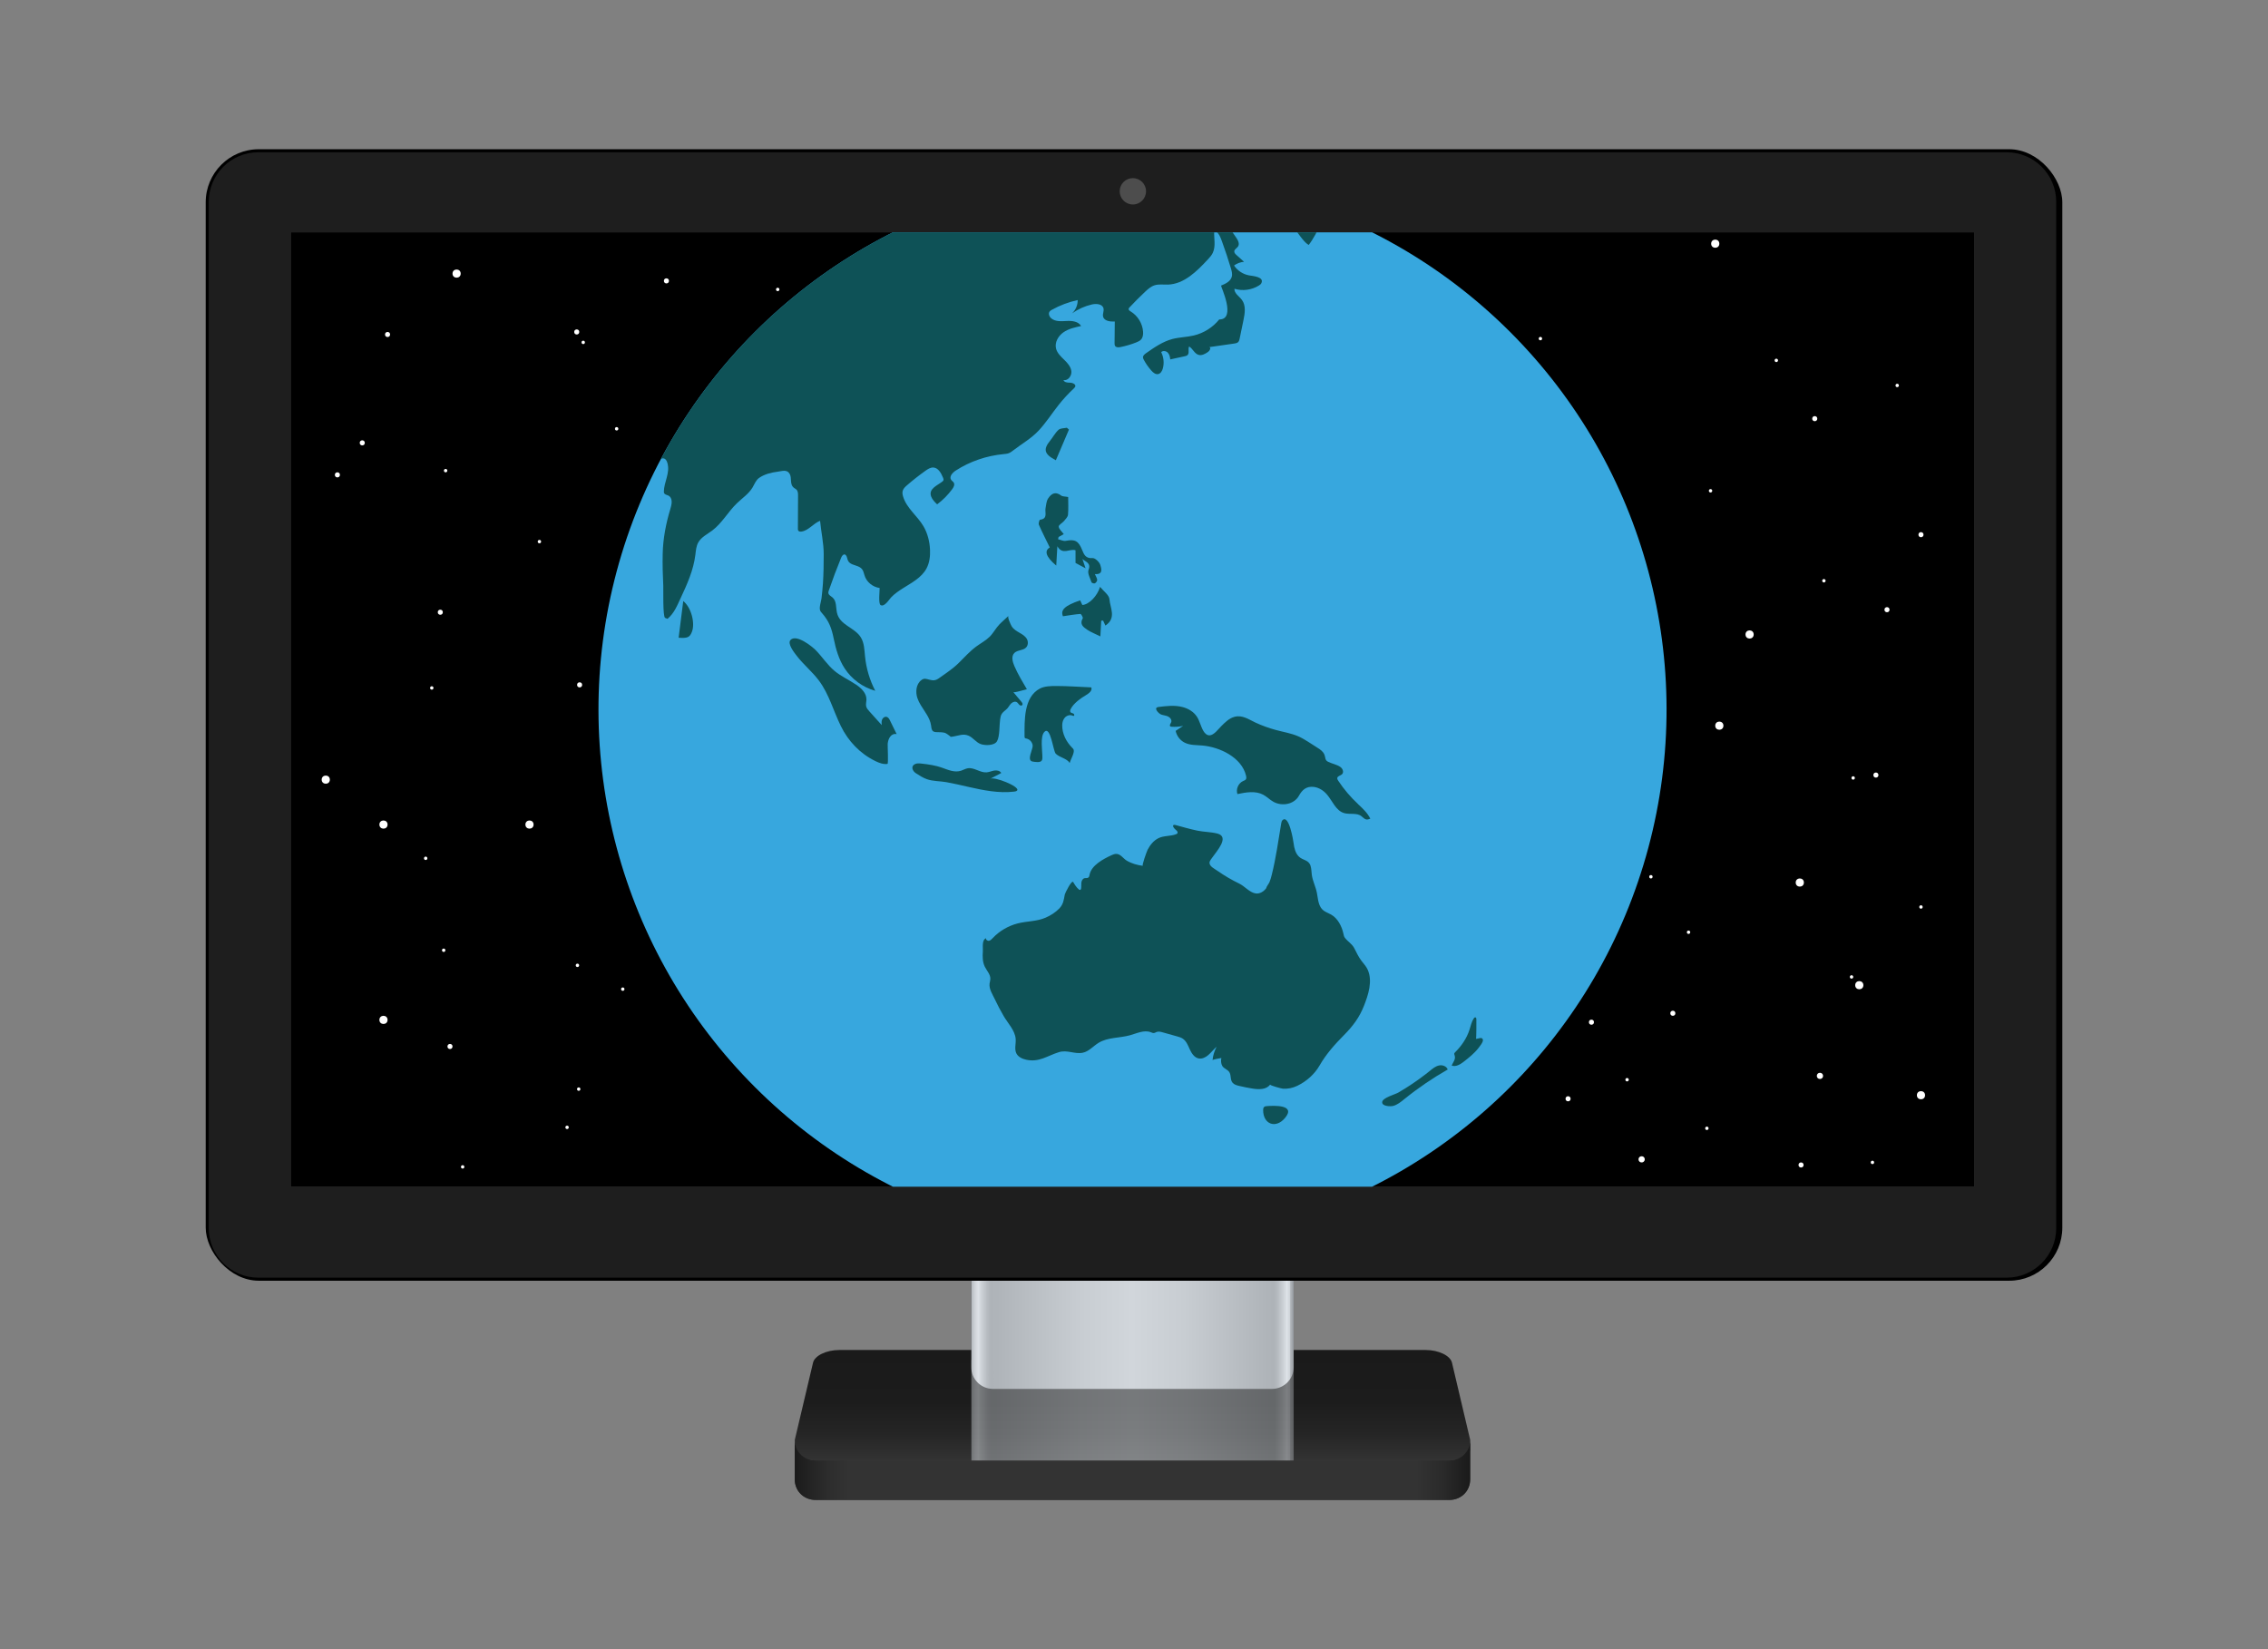 <?xml version="1.0" encoding="UTF-8"?>
<svg id="Layer_1" data-name="Layer 1" xmlns="http://www.w3.org/2000/svg" xmlns:xlink="http://www.w3.org/1999/xlink" viewBox="0 0 1100 800">
  <rect x="0" y="0" width="1100" height="800" fill="#808080" stroke="none"/>
  <defs>
    <style>
      .cls-1 {
        fill: #384a55;
      }

      .cls-1, .cls-2, .cls-3, .cls-4, .cls-5, .cls-6, .cls-7, .cls-8, .cls-9, .cls-10, .cls-11, .cls-12, .cls-13, .cls-14, .cls-15 {
        stroke-width: 0px;
      }

      .cls-2 {
        fill: #333;
      }

      .cls-3 {
        fill: #1e1e1e;
      }

      .cls-16 {
        clip-path: url(#clippath);
      }

      .cls-4 {
        fill: none;
      }

      .cls-5 {
        fill: #4d4d4d;
      }

      .cls-17 {
        mask: url(#mask);
      }

      .cls-6 {
        fill: url(#linear-gradient);
      }

      .cls-18 {
        clip-path: url(#clippath-1);
      }

      .cls-7 {
        fill: #000;
      }

      .cls-8 {
        fill: #0e5257;
      }

      .cls-9 {
        fill: #37a7de;
      }

      .cls-10 {
        fill: url(#linear-gradient-4);
        opacity: .5;
      }

      .cls-11 {
        fill: url(#linear-gradient-2);
      }

      .cls-12 {
        fill: url(#linear-gradient-3);
      }

      .cls-13 {
        fill: url(#linear-gradient-5);
      }

      .cls-14 {
        fill: #36bca8;
      }

      .cls-15 {
        fill: #fff;
      }
    </style>
    <linearGradient id="linear-gradient" x1="549.26" y1="654.89" x2="549.26" y2="708.46" gradientUnits="userSpaceOnUse">
      <stop offset="0" stop-color="#1a1a1a"/>
      <stop offset=".47" stop-color="#1c1c1c"/>
      <stop offset=".76" stop-color="#252525"/>
      <stop offset="1" stop-color="#333"/>
    </linearGradient>
    <linearGradient id="linear-gradient-2" x1="385.47" y1="713.04" x2="713.05" y2="713.04" gradientUnits="userSpaceOnUse">
      <stop offset="0" stop-color="#1a1a1a"/>
      <stop offset=".01" stop-color="#1f1f1f"/>
      <stop offset=".05" stop-color="#2d2d2d"/>
      <stop offset=".08" stop-color="#333"/>
      <stop offset=".92" stop-color="#333"/>
      <stop offset=".96" stop-color="#2a2a2a"/>
      <stop offset="1" stop-color="#1a1a1a"/>
    </linearGradient>
    <linearGradient id="linear-gradient-3" x1="546.31" y1="713.04" x2="546.31" y2="624.38" gradientUnits="userSpaceOnUse">
      <stop offset="0" stop-color="#000"/>
      <stop offset=".08" stop-color="#212121"/>
      <stop offset=".2" stop-color="#515151"/>
      <stop offset=".33" stop-color="#7a7a7a"/>
      <stop offset=".45" stop-color="#999"/>
      <stop offset=".57" stop-color="#afafaf"/>
      <stop offset=".68" stop-color="#bdbdbd"/>
      <stop offset=".78" stop-color="#c2c2c2"/>
    </linearGradient>
    <mask id="mask" x="452.54" y="624.38" width="187.55" height="88.66" maskUnits="userSpaceOnUse">
      <rect class="cls-12" x="452.54" y="624.38" width="187.55" height="88.66"/>
    </mask>
    <linearGradient id="linear-gradient-4" x1="471.07" y1="684.06" x2="627.46" y2="684.06" gradientUnits="userSpaceOnUse">
      <stop offset="0" stop-color="#7d8186"/>
      <stop offset="0" stop-color="#93979c"/>
      <stop offset="0" stop-color="#b4b9be"/>
      <stop offset=".01" stop-color="#ccd1d6"/>
      <stop offset=".02" stop-color="#dbdfe4"/>
      <stop offset=".02" stop-color="#e0e5ea"/>
      <stop offset=".03" stop-color="#cfd4d9"/>
      <stop offset=".05" stop-color="#b6bbc0"/>
      <stop offset=".06" stop-color="#aeb3b8"/>
      <stop offset=".08" stop-color="#afb4b9"/>
      <stop offset=".34" stop-color="#c8cdd2"/>
      <stop offset=".5" stop-color="#d1d6db"/>
      <stop offset=".66" stop-color="#c8cdd2"/>
      <stop offset=".92" stop-color="#afb4b9"/>
      <stop offset=".94" stop-color="#aeb3b8"/>
      <stop offset=".95" stop-color="#b6bbc0"/>
      <stop offset=".97" stop-color="#cfd4d9"/>
      <stop offset=".98" stop-color="#e0e5ea"/>
      <stop offset=".98" stop-color="#dbdfe4"/>
      <stop offset=".99" stop-color="#ccd1d6"/>
      <stop offset=".99" stop-color="#b4b9be"/>
      <stop offset="1" stop-color="#93979c"/>
      <stop offset="1" stop-color="#7d8186"/>
    </linearGradient>
    <linearGradient id="linear-gradient-5" y1="645.58" y2="645.58" xlink:href="#linear-gradient-4"/>
    <clipPath id="clippath">
      <rect class="cls-4" x="141.05" y="112.69" width="816.47" height="462.98"/>
    </clipPath>
    <clipPath id="clippath-1">
      <circle class="cls-4" cx="549.28" cy="344.18" r="259.01" transform="translate(-82.49 489.21) rotate(-45)"/>
    </clipPath>
  </defs>
  <g>
    <path class="cls-6" d="M712.98,702.24l.07-3.77-8.81-37.37c-.74-3.43-6.43-6.22-12.72-6.22h-284.5c-6.29,0-11.98,2.79-12.71,6.22l-8.83,37.37.09,3.77c-.06.24-.09.49-.09.73,0,1.91,1.65,3.56,4.3,4.54,1.62.6,3.62.95,5.86.95h307.28c2.23,0,4.24-.35,5.86-.95,2.96-1.1,4.67-3.05,4.21-5.27Z"/>
    <path class="cls-2" d="M713.05,698.48c0,3.47-1.66,6.48-4.3,8.26h0c-1.62,1.09-3.63,1.73-5.86,1.73h-307.28c-2.23,0-4.22-.64-5.85-1.73-2.64-1.78-4.29-4.78-4.29-8.26v19.14c0,5.62,4.29,9.99,10.15,9.99h307.28c5.88,0,10.2-4.42,10.15-10.09,0,.03,0,.07,0,.1v-19.14Z"/>
    <path class="cls-11" d="M713.05,698.48c0,3.47-1.66,6.48-4.3,8.26h0c-1.62,1.09-3.63,1.73-5.86,1.73h-307.28c-2.23,0-4.22-.64-5.85-1.73-2.64-1.78-4.29-4.78-4.29-8.26v19.14c0,5.62,4.29,9.99,10.15,9.99h307.28c5.88,0,10.2-4.42,10.15-10.09,0,.03,0,.07,0,.1v-19.14Z"/>
    <g class="cls-17">
      <rect class="cls-10" x="471.07" y="659.67" width="156.39" height="48.8"/>
    </g>
    <path class="cls-13" d="M616.89,673.75h-135.26c-5.84,0-10.57-4.73-10.57-10.57v-45.79h156.39v45.79c0,5.84-4.74,10.57-10.57,10.57Z"/>
    <rect class="cls-1" x="141.17" y="113.79" width="816.19" height="462.8"/>
    <rect class="cls-7" x="99.77" y="72.39" width="900.47" height="548.88" rx="25.74" ry="25.74"/>
    <path class="cls-3" d="M125.27,73.87h847.99c13.26,0,24.02,10.76,24.02,24.02v497.88c0,13.26-10.76,24.02-24.02,24.02H125.27c-13.26,0-24.02-10.76-24.02-24.02V97.89c0-13.26,10.76-24.02,24.02-24.02Z"/>
    <path class="cls-5" d="M555.84,92.8c0-3.53-2.86-6.39-6.39-6.39s-6.39,2.86-6.39,6.39,2.86,6.39,6.39,6.39,6.39-2.86,6.39-6.39Z"/>
    <rect class="cls-5" x="141.05" y="112.69" width="816.47" height="462.98"/>
  </g>
  <g class="cls-16">
    <g>
      <rect class="cls-7" x="141.05" y="47.28" width="816.47" height="593.79"/>
      <g>
        <g>
          <circle class="cls-9" cx="549.28" cy="344.18" r="259.01" transform="translate(-82.49 489.21) rotate(-45)"/>
          <g class="cls-18">
            <g>
              <path class="cls-14" d="M623.49,97.06h0s-.02.01,0,0Z"/>
              <path class="cls-8" d="M547.14,76.06c-153.29,1.72-269.07,128.95-266.04,272.99,3.22,153.04,131.69,265.19,271.19,263.23,157.75-2.21,265.49-132.01,265.23-267.83,1.53-148.25-123.26-270.04-270.38-268.39ZM809.05,384.35c-2.91,23.31-10.52,45.37-20.19,66.71-20.54,45.34-50.94,82.5-92.37,110.32-33.29,22.36-69.77,36.51-109.6,41.93-25.82,3.51-51.67,4.03-77.49.59-23.84-3.18-46.47-10.77-68.15-20.96-73.76-34.68-121.6-91.68-144.67-169.59-8.78-29.65-10.76-59.98-8.05-90.78,2.9-32.93,11.24-64.2,26.05-93.79,1.17-2.34,7.39-10.26,9.12-4.21,1.41,4.93-1.67,9.21-1.72,13.97-.02,1.69,1.9,1.34,2.86,2.32,1.49,1.52.89,4.02.28,6.06-2.11,6.95-3.56,14.4-3.7,21.69-.13,5.19.03,10.38.28,15.56.08,1.78-.29,14.98.89,15.57.39.15.78.29,1.18.44,3.21-2.7,4.59-6.26,6.37-10.08,3.18-6.83,6.19-13.45,7.13-21.03.25-2.03.4-4.13,1.39-5.92,1.45-2.62,4.36-3.98,6.75-5.77,4.79-3.58,7.7-9.11,12.01-13.26,2.57-2.48,5.68-4.52,7.53-7.58.99-1.64,1.64-3.6,3.21-4.7,2.63-1.84,5.89-2.63,9.03-3.03,2.08-.26,4.35-1.21,5.72.91,1.4,2.17-.17,5.21,2.26,7,.37.27.79.46,1.12.78.73.72.78,1.87.77,2.9,0,5.37-.09,10.74-.07,16.12,0,.29,0,.59.15.84.29.51,1,.58,1.58.5,3.48-.49,5.75-3.97,9.03-5.22.49,5.31,1.76,10.84,1.76,16.16,0,4.73-.06,9.46-.37,14.17-.16,2.43-.41,4.85-.7,7.28-.2,1.62-1.24,4.4-.66,5.91.17.45.5.81.82,1.17,3.53,4.02,4.73,7.4,5.77,12.5,1.02,5.03,2.47,10.08,5.31,14.42,3.42,5.24,8.8,9.17,14.82,10.85-2.68-5.18-4.37-10.87-4.95-16.67-.32-3.2-.36-6.6-2.08-9.31-3.08-4.86-10.24-5.83-11.55-11.95-.54-2.53-.14-5.58-2.08-7.29-.76-.67-1.89-1.15-2.06-2.15-.07-.45.07-.9.22-1.33,1.84-5.34,3.82-10.64,5.97-15.87.53-1.29,1.78-2.52,2.66-.6.3.65.35,1.4.67,2.05.92,1.86,3.24,2.03,4.92,2.78,2.13.94,2.43,2.05,3.05,4.24.93,3.32,4,5.75,7.37,6.24.02,1.32-.7,7.58.45,8.27,1.84,1.1,4.11-2.65,5.04-3.65,1.71-1.84,3.82-3.24,5.93-4.58,4.15-2.64,8.91-5.04,11.32-9.56,1.45-2.73,1.82-5.92,1.69-9.01-.17-4.01-1.17-8.01-3.2-11.47-2.93-5-8.2-8.73-9.88-14.44-.26-.89-.42-1.85-.16-2.74.32-1.1,1.21-1.92,2.07-2.66,2.88-2.49,5.87-4.85,8.98-7.06,1.13-.8,2.39-1.62,3.77-1.56,2.42.12,3.82,2.72,4.74,4.96.15.38.31.79.19,1.18-.11.34-.41.58-.69.8-2.43,1.85-6.68,3.43-5.25,7.19.56,1.48,1.74,2.64,2.88,3.74,2.79-2.08,5.26-4.57,7.32-7.38.66-.9,1.3-2.09.77-3.08-.31-.58-.96-.91-1.32-1.46-1.02-1.54.66-3.43,2.21-4.44,6.94-4.5,15.03-7.24,23.26-8.01.84-.08,1.69-.14,2.48-.44.79-.3,1.48-.82,2.15-1.34,4.1-3.15,8.65-5.71,12.23-9.49,3.67-3.88,6.52-8.42,9.83-12.6,2.28-2.88,4.78-5.58,7.47-8.08,1.76-1.63-.5-2.71-2.08-2.71-1.18,0-2.69-.14-3.03-1.27,2.2.48,4.08-2.1,3.8-4.33-.28-2.23-1.94-4.02-3.55-5.58-1.61-1.57-3.35-3.22-3.88-5.4-.72-2.97,1.09-6.09,3.59-7.84,2.51-1.75,5.59-2.42,8.57-3.05-1.3-2.26-4.4-2.6-7-2.45-2.6.14-5.53.4-7.5-1.31-.93-.8-1.49-2.26-.78-3.26.28-.39.71-.64,1.13-.87,3.9-2.17,8.13-3.76,12.49-4.71.06,2.41-.96,4.82-2.73,6.46,2.88-2.04,6.16-3.52,9.6-4.32,2.15-.5,5.1-.28,5.65,1.86.33,1.3-.49,2.67-.2,3.97.49,2.2,3.43,2.56,5.68,2.44-.04,3.47-.08,6.94-.11,10.42,0,.5,0,1.03.27,1.44.52.78,1.68.72,2.6.53,2.59-.52,5.14-1.27,7.6-2.24.89-.35,1.81-.76,2.44-1.49.85-.99,1.01-2.4.92-3.71-.27-3.98-2.59-7.77-6.01-9.83-.49-.3-1.08-.7-1-1.27.04-.27.24-.49.42-.69,2.44-2.6,4.95-5.13,7.55-7.57,1.36-1.28,2.79-2.57,4.57-3.15,2.08-.68,4.34-.28,6.53-.35,7.85-.27,14.04-6.46,19.37-12.22.9-.97,1.8-1.96,2.37-3.16,1.56-3.32.52-7.06.69-10.54,2.13.01,3.24,3.51,3.84,5.14,1.55,4.25,2.97,8.55,4.27,12.88.4,1.34.79,2.78.41,4.13-.62,2.23-3.03,3.38-5.18,4.25-.31.13,7.66,16.48-.9,16.43-3.11,3.85-7.51,6.63-12.32,7.77-3.4.81-6.95.82-10.33,1.7-4.71,1.23-8.82,4.08-12.81,6.88-.71.5-1.49,1.13-1.51,1.99,0,.44.2.86.41,1.25,1.01,1.88,2.24,3.64,3.67,5.23.84.94,1.97,1.9,3.21,1.69,1.29-.22,2.04-1.59,2.37-2.86.67-2.58.37-5.41-.83-7.79.81-.87,2.35-.62,3.19.23.83.85,1.1,2.1,1.2,3.29,2.33-.51,4.65-1.01,6.98-1.52.51-.11,1.05-.24,1.42-.6,1.03-1.01.06-2.89.77-4.15,1.75,1.04,2.55,3.44,4.51,4.04,1.6.5,3.27-.45,4.65-1.4.83-.57,1.58-1.98.64-2.34,4.01-.57,8.01-1.15,12.02-1.72.72-.1,1.49-.23,1.99-.76.42-.44.56-1.07.69-1.67.61-2.97,1.23-5.93,1.84-8.9.69-3.32,1.28-7.11-.74-9.84-1.33-1.8-3.77-3.18-3.63-5.41,3.96,1.2,8.42.6,11.92-1.61.43-.27.87-.59,1.1-1.04,1.68-3.21-4.36-3.55-5.97-3.85-2.92-.55-5.6-2.31-7.25-4.78,1.41-1.03,3.11-1.66,4.85-1.81-1.22-1.09-2.44-2.18-3.66-3.27-.54-.48-1.12-1.07-1.08-1.79.06-1.02,1.27-1.51,1.83-2.36.89-1.35-.05-3.12-.99-4.44-1.83-2.54-3.95-6.31-6.48-8.19-1.66-1.23-3.34-.37-5.39-.16-2.62.27-9.42,1.06-10.3-2.57-.92.22-1.9.18-2.8-.11.73-2.92,3.77-4.62,6.65-5.49,9.97-3,20.61-.18,30.99.65.45.04.95.06,1.31-.22.34-.26.46-.71.56-1.12.28-1.15.56-2.29.84-3.44,2.99.64,5.97,1.28,8.96,1.92.56.12,1.17.27,1.51.73.81,1.09-.84,1.6-1.47,1.97-1.83,1.07-2.15,3.71-1.31,5.65.84,1.94,2.51,3.38,4.05,4.83,2.68,2.54,5.13,7.47,8.13,9.26,2.29-2.93,4.01-6.56,5.82-9.82.38-.68.77-1.46.53-2.21-.13-.42-.45-.76-.76-1.07-1.37-1.36-5.68-5.51-7.85-5.09,8.15-1.56,16.51.68,23.85,4.2,35.9,17.21,68.24,39.31,93.86,70.26,29.71,35.89,48.79,76.74,56.87,122.68,5.06,28.76,5.73,57.67,2.12,86.59Z"/>
              <path class="cls-8" d="M662.12,468.37c-.58-.79-1.22-1.54-1.82-2.32-1.48-1.94-2.38-4.03-3.51-6.16-1.12-2.09-3.04-3.09-4.49-4.95-.48-.61-.61-1.42-.77-2.18-.76-3.45-2.74-7.34-5.93-9.1-1.88-1.03-3.76-1.5-4.98-3.39-1.34-2.09-1.46-4.78-1.92-7.15-.57-2.97-2.04-5.72-2.46-8.71-.21-1.49-.16-3.03-.63-4.47-.94-2.9-3.75-2.55-5.64-4.41-1.68-1.64-2.29-4.17-2.55-6.42-.15-1.29-2.26-14.31-5.4-11.24-.4.39-.51.98-.61,1.53-1.41,8.35-2.55,16.81-4.61,25.03-.3,1.21-.64,2.43-1.13,3.58-.27.65-1.5,2.16-1.5,2.78-1.16,1.64-3.1,2.87-5.09,2.62-2.93-.37-5.36-3.48-7.98-4.75-3.67-1.78-7.19-3.82-10.53-6.17-1.42-1-4.04-2.19-3.95-4.03.05-.91,1.07-2.04,1.55-2.75,1.78-2.62,8.43-9.81,2.23-11.36-3.19-.8-6.46-.75-9.67-1.41-3.58-.74-7.09-1.76-10.62-2.73-.4-.11-.94-.16-1.12.21-.08.17-.05.37.01.54.31.92,1.14,1.39,1.77,2.05.32.34.53.9.24,1.28-.14.18-.35.27-.56.36-2.78,1.1-5.96.62-8.64,1.97-2.32,1.17-3.97,3.25-5.17,5.51-.41.77-2.95,7.8-2.35,7.88-2.72-.35-5.51-1.13-7.87-2.55-1.68-1.02-3.03-3.4-5.25-3.23-.79.06-1.54.37-2.26.71-3.76,1.74-9.51,4.78-10.43,9.26-.11.55-.18,1.19-.64,1.51-.51.37-1.24.15-1.85.3-.92.23-1.42,1.24-1.53,2.17-.11.94.05,1.9-.12,2.83-.05.29-.18.62-.47.68-.23.05-.45-.1-.63-.24-1.15-.94-1.97-2.28-2.71-3.55-.74-1.26-4,5.44-4.1,6.01-.48,2.61-.71,4.75-2.65,6.77-1.84,1.91-4.22,3.42-6.65,4.47-4.43,1.92-9.09,1.62-13.65,2.82s-8.76,3.65-11.98,7.07c-.52.55-1.08,1.17-1.82,1.31-.75.14-1.66-.53-1.43-1.25-2.18.94-1.43,4.51-1.56,6.36-.18,2.53-.17,5.18.94,7.46.97,2,2.79,3.77,2.7,6-.03.75-.29,1.48-.38,2.22-.32,2.63,1.42,5.19,2.49,7.47,1.32,2.8,2.77,5.55,4.32,8.23,2.02,3.49,5.51,6.95,5.85,11.12.19,2.38-.73,4.93.35,7.06.88,1.73,2.85,2.62,4.75,3.04,6.27,1.37,10.21-1.9,15.81-3.65,4.1-1.28,7.67,1.06,11.62.26,2.98-.6,5.08-3.22,7.67-4.8,4.48-2.74,10.16-2.27,15.22-3.67,3.35-.93,6.85-2.71,10.1-1.48.52.2,1.05.47,1.6.39.43-.06.8-.34,1.2-.5.94-.37,1.99-.1,2.95.17,2.31.65,4.62,1.3,6.94,1.94.97.27,1.96.55,2.8,1.11,1.77,1.17,2.57,3.31,3.45,5.24.89,1.93,2.21,3.96,4.29,4.37,1.68.33,3.38-.53,4.67-1.65,1.43-1.25,2.63-2.77,4.03-4.05-1.02,2.04-1.77,4.23-1.97,6.52.03-.28,3.9-1.01,4.29-1.03-.32,1.12-.19,2.79.42,3.82.85,1.43,2.67,1.71,3.5,3.15.9,1.57.28,3.61,1.54,5.06.77.88,1.97,1.22,3.11,1.49,2.16.52,4.35.95,6.55,1.31,3.05.49,6.77.56,8.54-1.98-.32.46,5.57,1.98,6.09,2.02,2.44.18,4.84-.31,7.03-1.37,4.49-2.16,8.39-5.59,10.88-9.93,3.13-5.46,7.35-10.19,11.76-14.64,4.33-4.37,7.48-8.51,9.77-14.34,2.07-5.27,4.22-11.83,1.82-17.33-.33-.76-.77-1.45-1.26-2.12Z"/>
              <path class="cls-8" d="M658.69,390.07c-3.66-3.41-6.9-7.2-9.65-11.37-.26-.39-.52-.82-.45-1.28.15-1.03,1.62-1.14,2.35-1.89.93-.95.3-2.64-.77-3.42-1.77-1.29-4.15-1.61-6.08-2.6-1.57-.8-1.16-2.04-1.72-3.41-.66-1.6-2.02-2.52-3.46-3.41-3-1.84-6.02-4.09-9.23-5.5-3.47-1.52-7.36-2.11-10.99-3.11-3.28-.9-6.67-2.11-9.75-3.55-3.26-1.53-6.36-3.82-10.18-2.81-2.61.69-4.62,2.73-6.47,4.57-1.39,1.38-3.52,4.39-5.7,4.42-1.27.01-2.3-1.04-2.94-2.14-1.29-2.19-1.76-4.8-3.15-6.93-1.55-2.37-4.15-3.92-6.89-4.64-3.85-1.02-7.88-.54-11.77-.04-2.65.34.14,3.24,1.38,3.67,1.09.38,2.3.44,3.34.95,1.04.51,1.91,1.72,1.47,2.79-.28.68-.98,1.49-.43,1.97.18.15.42.18.65.19,1.87.13,3.75,0,5.58-.4-1.21.8-2.41,1.61-3.62,2.41.49,2.44,2.15,4.61,4.37,5.72,2.6,1.3,5.64,1.13,8.53,1.38,8.42.72,19.17,5.74,21.26,14.74.13.57.21,1.22-.13,1.69-.3.42-.82.58-1.29.79-2.32,1.04-3.61,3.92-2.79,6.34,4.18-.87,8.76-1.69,12.53.32,1.78.95,3.2,2.47,4.97,3.44,4.15,2.3,10.02,1.27,12.35-2.98,1.56-2.84,3.65-4.69,7.2-4.25,2.52.31,4.78,1.8,6.42,3.73,2.67,3.15,4.26,7.75,8.22,8.95,2.83.85,6.32-.31,8.56,1.61,1.6,1.37,2.14,1.98,4.2,1.11-1.36-2.78-3.65-4.92-5.94-7.05Z"/>
              <path class="cls-8" d="M449.52,346.65c.99,1.67,1.81,3.44,2.07,5.35.14,1.02.2,2.23,1.06,2.79.37.24.83.31,1.28.35,1.34.1,2.7-.03,4,.27.9.21,1.41.72,2.15,1.18,1.53.95.26.98,2.31.68,2.6-.39,4.74-1.53,7.4-.38,2.23.97,3.57,3.24,5.91,4.07,2.06.73,6.63.82,7.88-1.43,1.36-2.44,1.07-7.6,1.47-10.4.14-.99.29-2.02.83-2.87.67-1.04,1.82-1.67,2.65-2.58.69-.76,1.16-1.73,1.9-2.45.74-.72,1.95-1.15,2.8-.57.46.31.72.84,1.12,1.23.4.38,1.13.57,1.47.13.36-.46-.03-1.11-.4-1.56-1.32-1.57-2.63-3.15-3.95-4.72.4.4,5.67-1.22,6.57-1.4-2.18-3.68-4.35-7.31-6.06-11.24-.9-2.06-1.6-4.74-.02-6.34,1.48-1.5,4.17-1.13,5.66-2.62,1.01-1.01,1.14-2.7.52-3.98-1.45-2.97-5.67-3.38-7.48-6.38-.36-.59-2.19-4.38-1.53-5.02-1.43,1.39-3.07,2.73-4.47,4.2-1.75,1.84-2.88,4.15-4.68,5.93-1.89,1.86-4.29,3.12-6.41,4.67-3.19,2.34-5.82,5.31-8.63,8.08-2.9,2.86-6.1,4.9-9.38,7.25-1.82,1.3-2.82,1.31-4.79.83-1.53-.37-2.51-.89-3.93.21-2.6,2-2.87,5.82-1.89,8.73.8,2.37,2.29,4.45,3.65,6.55.31.48.62.98.92,1.48Z"/>
              <path class="cls-8" d="M430.55,360.68c.25-2.29,1.51-5.1,4.34-4.57-1.07-2.18-2.14-4.37-3.21-6.55-.37-.76-.84-1.61-1.66-1.82-.89-.23-1.82.44-2.18,1.28s-.3,1.81-.19,2.72c-2-2.22-4-4.44-6-6.66-.64-.71-1.29-1.45-1.53-2.37-.28-1.11.1-2.27.11-3.42.03-2.99-2.41-5.41-4.89-7.09-3.46-2.35-7.37-4.06-10.58-6.74-3.45-2.89-5.91-6.76-9.05-9.99-1.81-1.87-9.43-7.99-12.28-5.05-1.74,1.8,1.91,6.3,3,7.72,3.28,4.28,7.57,7.72,10.79,12.05,4.91,6.59,7,14.69,10.58,21.98,3.64,7.44,9.35,13.42,16.84,17.06,1.81.88,3.79,1.62,5.78,1.34.54-.08.03-8.96.12-9.82,0-.02,0-.04,0-.06Z"/>
              <path class="cls-8" d="M496.99,357.83c.03.06.06.12.11.17.17.18.44.21.69.26,1.62.31,2.93,1.78,3.07,3.42.15,1.81-3.11,7.26-.02,7.75,1.06.17,3.78.67,4.45-.53.25-.45.27-1,.28-1.52.04-2.91-1.22-10.08.98-12.36,2.98-3.08,4.25,9.34,5.49,10.58,1.95,1.94,5.31,2.2,6.79,4.52.36-1.67,2.37-4.76,1.92-6.4-.09-.35-.37-.62-.62-.87-2.94-2.93-5.03-6.9-4.94-11.14.03-1.33.41-2.69,1.32-3.66.91-.97,2.4-1.44,3.62-.92.21.09.43.21.65.13.47-.16.22-.93-.23-1.15s-1.03-.24-1.34-.63c-.34-.44-.15-1.07.1-1.56,1.45-2.82,4.82-5.18,7.49-6.78,2.41-1.45,2.85-2.57,2.5-3.7-5.99-.26-11.48-.66-16.98-.67-2.69,0-5.73.06-7.99,1.26-7.88,4.17-7.42,15.58-7.41,23.21,0,.2,0,.41.09.59Z"/>
              <path class="cls-8" d="M509.14,265.58c-2.59,1.53-2.16,4.32,3.15,8.78.22-3.82.38-6.6.54-9.38,2.53,4.48,6.03.98,8.81,1.97,0,1.98,0,4.04,0,6.13,1.3.7,2.62,1.4,4.87,2.6-.7-2.11-1.11-3.31-1.51-4.51,1.53,1.44,4.27,1.82,2.95,5.29-.61,1.61.79,4.03,1.45,6.03.11.33,1.26.67,1.64.47.54-.29,1.15-1.11,1.11-1.66-.06-.85-.64-1.67-1.13-2.81,4.24.31,3.1-2.86,2.64-4.43-.42-1.43-2.55-3.44-3.77-3.34-3.32.29-4.18-1.76-5.06-3.97-1.73-4.35-3.46-5.27-7.94-4.39-1.14.22-2.47-.49-3.71-.77.08-.37.17-.73.25-1.1.98-.55,1.96-1.1,2.5-1.4-.96-1.31-2.36-2.43-2.43-3.62-.05-.86,1.75-1.76,2.58-2.75.76-.92,1.81-1.95,1.91-3.01.26-2.89.09-5.81.09-8.61-1.47-.3-2.74-.19-3.5-.77-2.83-2.15-4.81-.72-6.26,1.52-.83,1.29-.91,3.1-1.22,4.69-.41,2.08,1.26,5.1-2.68,5.58-.3.04-.84,1.8-.55,2.44,1.63,3.7,3.48,7.31,5.28,11.01Z"/>
              <path class="cls-8" d="M493.39,383.35c.94-1.96-11.03-6.66-13.07-5.6,1.77-.92,3.53-1.85,5.3-2.77-.63-1.12-2.16-1.4-3.43-1.18-1.27.22-2.48.79-3.76.87-3.15.2-6.03-2.54-9.13-1.97-1.12.21-2.12.83-3.21,1.18-3.12,1-6.23-.42-9.13-1.45-3.3-1.17-6.66-1.65-10.14-2.03-1.02-.11-2.1-.18-3.03.25-2.22,1.05-1.2,3.38.37,4.4,1.71,1.11,3.44,2.24,5.36,2.92,2.97,1.06,6.35.9,9.46,1.45,3.63.65,7.22,1.51,10.81,2.32,7.22,1.63,14.64,3.15,22.07,2.27.49-.06,1-.14,1.37-.47.07-.07.13-.13.16-.21Z"/>
              <path class="cls-8" d="M524.94,293.47c-.36-.76-.72-1.52-1.06-2.25-7.66,2.64-9.58,4.72-8.34,7.72,2.94-.43,5.69-.92,8.46-1.13.35-.03,1.37,1.74,1.15,2.12-1.69,2.86.3,4.31,2.14,5.54,1.86,1.25,4.01,2.06,6.4,3.24.17-3.21.29-5.42.41-7.63.31-.01.61-.03.92-.04.34.74.68,1.49,1.11,2.42,5.5-3.64,2.26-8.61,1.97-12.72-.14-2.11-2.96-4.04-4.57-6.06-1.27,4.36-5.32,8.61-8.59,8.79Z"/>
              <path class="cls-8" d="M691.61,520.96c-4.28,3.32-8.79,6.35-13.47,9.07-1.5.87-7.45,2.43-7.75,4.49-.33,2.21,4.07,2.28,5.29,1.96,2.06-.54,3.77-1.96,5.43-3.3,6.6-5.35,13.65-10.15,21.03-14.36-.53-1.63-2.57-2.33-4.24-1.96-1.67.37-3.04,1.5-4.37,2.58-.64.51-1.28,1.02-1.92,1.52Z"/>
              <path class="cls-8" d="M715.87,503.97c.19,0,.23-8.9.18-9.59-.02-.33-.09-.72-.4-.84-.35-.13-.68.2-.88.51-1.06,1.64-1.45,3.61-2.05,5.46-1.34,4.18-3.88,7.88-6.98,10.95-.17.17-.35.35-.41.58-.07.29.07.59.17.88.67,1.92-.76,3.34-1.43,4.96,2.04.84,4.38-.68,5.95-1.92,2.49-1.96,5.04-3.98,6.99-6.5.63-.82,2.41-2.94,2.22-4.06-.29-1.65-2.45-.43-3.35-.44Z"/>
              <path class="cls-8" d="M512.1,223.25c2.13-4.99,4.24-9.92,6.35-14.86-.34-.3-.68-.6-1.02-.9-1.37.3-3.12.19-4.03,1.01-1.64,1.48-2.7,3.58-4.12,5.32-3.38,4.15-2.86,6.53,2.81,9.44Z"/>
              <path class="cls-8" d="M612.99,537.12c-.3.38-.35.92-.35,1.41-.02,6.77,6.07,9.21,10.61,3.78,5.47-6.53-5.42-5.98-8.78-5.74-.49.03-1.01.09-1.37.43-.04.04-.08.08-.11.12Z"/>
              <path class="cls-8" d="M331.38,291.56c-.77,6.08-1.5,11.92-2.24,17.8,4.36.32,5.38-.2,6.42-2.81,1.7-4.24-.3-11.9-4.18-14.99Z"/>
            </g>
          </g>
        </g>
        <circle class="cls-15" cx="880.17" cy="203.09" r="1.23"/>
        <circle class="cls-15" cx="811.34" cy="491.53" r="1.23"/>
        <circle class="cls-15" cx="771.86" cy="495.86" r="1.23"/>
        <circle class="cls-15" cx="760.53" cy="533.01" r="1.23"/>
        <circle class="cls-15" cx="934.9" cy="92.1" r="1.23"/>
        <circle class="cls-15" cx="931.69" cy="259.37" r="1.23"/>
        <circle class="cls-15" cx="915.21" cy="295.76" r="1.23"/>
        <circle class="cls-15" cx="909.83" cy="375.98" r="1.23"/>
        <circle class="cls-15" cx="878.19" cy="593.85" r="1.23"/>
        <circle class="cls-15" cx="717.9" cy="628.11" r="1.23"/>
        <circle class="cls-15" cx="873.53" cy="565.12" r="1.23"/>
        <circle class="cls-15" cx="712.62" cy="591.87" r="1.23"/>
        <circle class="cls-15" cx="596.59" cy="613.78" r="1.23"/>
        <circle class="cls-15" cx="321.41" cy="589.89" r="1.23"/>
        <circle class="cls-15" cx="561.24" cy="629.34" r="1.23"/>
        <circle class="cls-15" cx="236.12" cy="606.51" r="1.23"/>
        <circle class="cls-15" cx="218.25" cy="507.64" r="1.23"/>
        <circle class="cls-15" cx="281.12" cy="332.22" r="1.23"/>
        <circle class="cls-15" cx="213.55" cy="296.99" r="1.23"/>
        <circle class="cls-15" cx="163.64" cy="230.35" r="1.23"/>
        <circle class="cls-15" cx="279.72" cy="161.03" r="1.23"/>
        <circle class="cls-15" cx="187.97" cy="162.26" r="1.23"/>
        <circle class="cls-15" cx="175.7" cy="214.83" r="1.23"/>
        <circle class="cls-15" cx="305.13" cy="77.2" r="1.23"/>
        <circle class="cls-15" cx="155.89" cy="62.55" r="1.23"/>
        <circle class="cls-15" cx="386.05" cy="101.92" r="1.23"/>
        <circle class="cls-15" cx="323.22" cy="136.25" r="1.23"/>
        <circle class="cls-15" cx="447" cy="85.47" r="1.23"/>
        <circle class="cls-15" cx="663.98" cy="93.72" r="1.23"/>
        <circle class="cls-15" cx="781.4" cy="71.66" r="1.23"/>
        <circle class="cls-15" cx="764.74" cy="106.91" r="1.23"/>
        <circle class="cls-15" cx="796.21" cy="562.39" r="1.5"/>
        <circle class="cls-15" cx="882.69" cy="521.91" r="1.5"/>
        <circle class="cls-15" cx="358.29" cy="593.85" r="1.98"/>
        <circle class="cls-15" cx="508.49" cy="608.26" r="1.98"/>
        <circle class="cls-15" cx="221.46" cy="132.72" r="1.98"/>
        <circle class="cls-15" cx="848.57" cy="307.78" r="1.98"/>
        <circle class="cls-15" cx="833.89" cy="352.02" r="1.98"/>
        <circle class="cls-15" cx="256.81" cy="399.99" r="1.98"/>
        <circle class="cls-15" cx="158" cy="378.2" r="1.98"/>
        <circle class="cls-15" cx="185.99" cy="399.99" r="1.98"/>
        <circle class="cls-15" cx="185.99" cy="494.74" r="1.98"/>
        <circle class="cls-15" cx="931.69" cy="531.28" r="1.98"/>
        <circle class="cls-15" cx="801.99" cy="618.68" r="1.98"/>
        <circle class="cls-15" cx="736.24" cy="608.26" r="1.98"/>
        <circle class="cls-15" cx="667.56" cy="605.29" r="1.98"/>
        <circle class="cls-15" cx="872.92" cy="428.11" r="1.98"/>
        <circle class="cls-15" cx="901.77" cy="477.91" r="1.98"/>
        <circle class="cls-15" cx="831.91" cy="118.21" r="1.98"/>
        <circle class="cls-15" cx="459.15" cy="69.68" r="1.98"/>
        <circle class="cls-15" cx="275.04" cy="546.87" r=".82"/>
        <circle class="cls-15" cx="302.05" cy="479.82" r=".82"/>
        <circle class="cls-15" cx="206.46" cy="416.36" r=".82"/>
        <circle class="cls-15" cx="209.42" cy="333.72" r=".82"/>
        <circle class="cls-15" cx="216.13" cy="228.3" r=".82"/>
        <circle class="cls-15" cx="282.87" cy="166.09" r=".82"/>
        <circle class="cls-15" cx="241.08" cy="94.83" r=".82"/>
        <circle class="cls-15" cx="221.46" cy="61.32" r=".82"/>
        <circle class="cls-15" cx="261.62" cy="262.73" r=".82"/>
        <circle class="cls-15" cx="423.2" cy="75.34" r=".82"/>
        <circle class="cls-15" cx="572.12" cy="60.68" r=".82"/>
        <circle class="cls-15" cx="506.49" cy="58.32" r=".82"/>
        <circle class="cls-15" cx="721.35" cy="92.49" r=".82"/>
        <circle class="cls-15" cx="747.12" cy="164.26" r=".82"/>
        <circle class="cls-15" cx="861.53" cy="174.82" r=".82"/>
        <circle class="cls-15" cx="829.63" cy="238.08" r=".82"/>
        <circle class="cls-15" cx="920.16" cy="186.98" r=".82"/>
        <circle class="cls-15" cx="912.05" cy="96.54" r=".82"/>
        <circle class="cls-15" cx="884.61" cy="281.72" r=".82"/>
        <circle class="cls-15" cx="898.8" cy="377.38" r=".82"/>
        <circle class="cls-15" cx="800.71" cy="425.31" r=".82"/>
        <circle class="cls-15" cx="818.96" cy="452.22" r=".82"/>
        <circle class="cls-15" cx="898.02" cy="473.9" r=".82"/>
        <circle class="cls-15" cx="931.69" cy="439.97" r=".82"/>
        <circle class="cls-15" cx="908.15" cy="563.87" r=".82"/>
        <circle class="cls-15" cx="827.85" cy="547.34" r=".82"/>
        <circle class="cls-15" cx="789.15" cy="523.76" r=".82"/>
        <circle class="cls-15" cx="731.95" cy="577.13" r=".82"/>
        <circle class="cls-15" cx="790.27" cy="628.9" r=".82"/>
        <circle class="cls-15" cx="874.63" cy="620.79" r=".82"/>
        <circle class="cls-15" cx="653.81" cy="626.88" r=".82"/>
        <circle class="cls-15" cx="494.93" cy="620.16" r=".82"/>
        <circle class="cls-15" cx="412.76" cy="633.26" r=".82"/>
        <circle class="cls-15" cx="386.4" cy="588.66" r=".82"/>
        <circle class="cls-15" cx="307.5" cy="621.41" r=".82"/>
        <circle class="cls-15" cx="235.31" cy="619.7" r=".82"/>
        <circle class="cls-15" cx="157.18" cy="599.42" r=".82"/>
        <circle class="cls-15" cx="224.39" cy="566.05" r=".82"/>
        <circle class="cls-15" cx="280.68" cy="528.32" r=".82"/>
        <circle class="cls-15" cx="280.06" cy="468.28" r=".82"/>
        <circle class="cls-15" cx="215.19" cy="460.96" r=".82"/>
        <circle class="cls-15" cx="299.08" cy="208" r=".82"/>
        <circle class="cls-15" cx="377.2" cy="140.41" r=".82"/>
        <circle class="cls-15" cx="473.49" cy="624.79" r=".82"/>
        <circle class="cls-15" cx="917.63" cy="622.02" r="1.23"/>
      </g>
    </g>
  </g>
</svg>